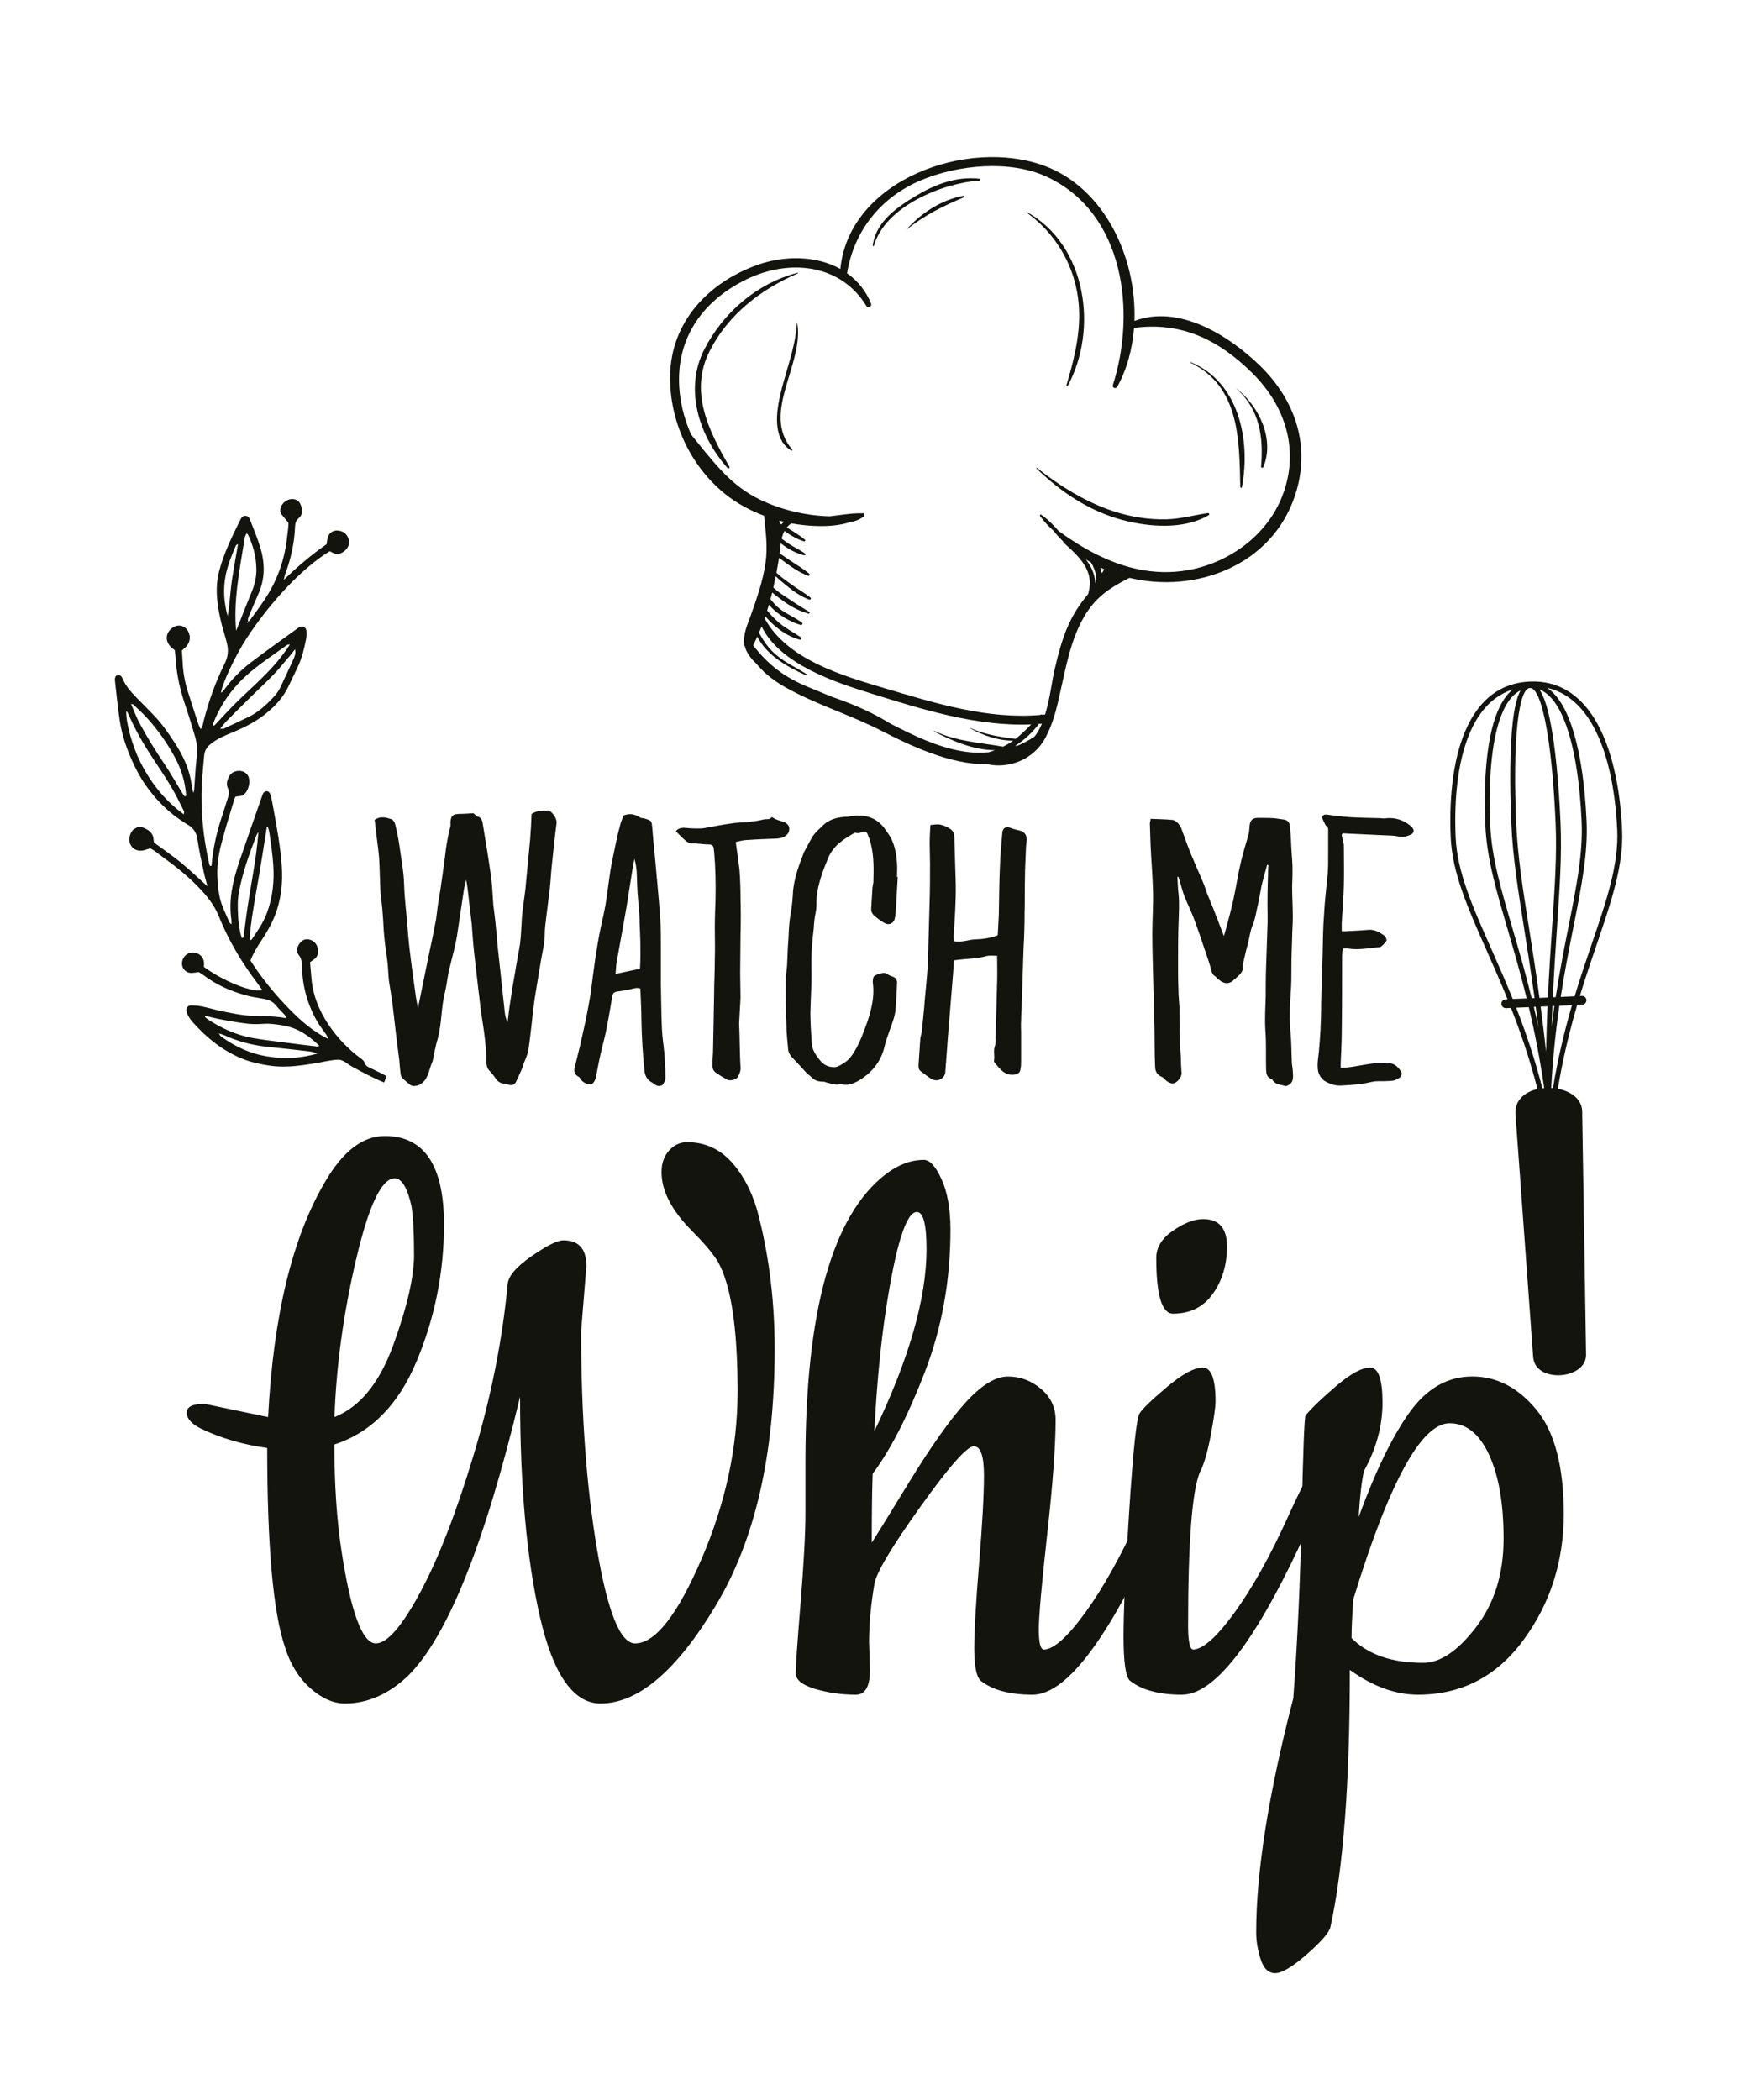 <?xml version="1.0" encoding="utf-8"?>
<!-- Generator: Adobe Illustrator 26.1.0, SVG Export Plug-In . SVG Version: 6.00 Build 0)  -->
<svg version="1.1" id="Layer_1" xmlns="http://www.w3.org/2000/svg" xmlns:xlink="http://www.w3.org/1999/xlink" x="0px" y="0px"
	 viewBox="0 0 4500 5400" style="enable-background:new 0 0 4500 5400;" xml:space="preserve">
<style type="text/css">
	.st0{fill-rule:evenodd;clip-rule:evenodd;fill:#13140E;}
	.st1{fill:#13140E;}
</style>
<g>
	<g>
		<path class="st0" d="M4171.1,2133.9c-4.7-106.5-25.8-212.4-70.7-285.3c-37.7-61.1-91.9-99.3-167-96
			c-75.1,3.3-125.7,46.1-157.8,110.4c-38.3,76.7-49.9,184-45.2,290.5c4.1,91.3,43.5,180.3,91.6,288.9
			c17.5,39.5,36.1,81.5,54.6,127.2l-5.1,0.2c-6.2,0.3-11,5.5-10.8,11.8c0.3,6.2,5.5,11,11.8,10.8l12.9-0.6
			c24.4,62.1,48.1,130.9,68.2,208.6c-17.4,3.9-32.2,11.6-42.2,22.4c-10.8,11.6-15.7,26.1-14.4,43.1l45.4,623.3
			c2.5,34.9,36.2,47.2,64.3,47.2c23.6,0,45.6-8,58.8-21.5c8.7-8.9,13.2-19.9,13-31.8l-10-624.9c-0.5-32.2-29-52-62.5-58.5
			c13.1-80,30.8-151.1,49.7-215.6l12.9-0.6c6.2-0.3,11-5.5,10.8-11.8c-0.3-6.2-5.5-11-11.8-10.8l-5.1,0.2
			c14.3-47.1,29.2-90.7,43.1-131.6C4143.8,2317.4,4175.2,2225.2,4171.1,2133.9z M4033.9,2379.8c-11,55.2-23,115.7-33.5,184.3
			l-7.4,0.3c3.2-67.4,7.2-126.9,10.9-181.1c6.9-102,12.6-185.6,8.9-268.8c-4.3-97.4-13-194.8-27-262.7
			c-7.2-34.9-16.2-62.4-27.1-78.7c26.7,10.2,47.8,39.3,64.1,80.1c26.4,66.2,40,162.2,44.2,258.9
			C4070.7,2194.4,4054.1,2277.9,4033.9,2379.8L4033.9,2379.8z M3980.3,2565l-21.6,1c-9.2-67.4-18.6-126.7-27.1-180.8
			c-15.9-100.4-28.9-182.8-32.6-265.6c-4.3-97-4.4-194.1,3.5-262.1c6.1-53,16.2-87.6,31.6-88.3c15.4-0.7,28.5,32.8,39.3,85.1
			c13.8,67,22.4,163.7,26.7,260.7c3.7,82.7-2,166-8.9,267.4C3987.6,2437.1,3983.5,2497,3980.3,2565z M3975.7,2704.5
			c-4.5-41.3-9.2-79.8-14-116.1l17.6-0.8C3977.8,2624.1,3976.5,2662.9,3975.7,2704.5z M3910,1775.3c-9.4,17.2-15.9,45.3-20,80.8
			c-7.9,68.9-7.9,166.6-3.6,264c3.7,83.2,16.8,166,32.7,267c8.5,53.7,17.8,112.6,26.9,179.4l-7.4,0.3
			c-16.5-67.4-33.9-126.6-49.7-180.6l0,0c-29.2-99.7-53.1-181.4-56.8-263.7c-4.3-96.6,0.6-193.5,21.1-261.8
			C3865.9,1818.7,3884.3,1787.8,3910,1775.3z M3949.1,2588.9c2.2,16.9,4.5,34.4,6.7,52.4c-3.8-17.9-7.7-35.3-11.7-52.2
			L3949.1,2588.9z M3992,2587l5-0.2c-2.5,17.1-4.8,34.8-7,53C3990.6,2621.7,3991.3,2604.1,3992,2587z M3833.6,2437.3
			c-47.5-107.3-86.6-195.4-90.5-284.3c-4.6-104.6,6.6-209.8,43.8-284.3c23.3-46.7,56.9-81.2,103.4-95.9
			c-21.7,17.1-37.7,46.6-49.1,84.3c-20.9,69.8-26,168.1-21.7,265.9c3.7,83.7,27.9,166.1,57.3,266.7c15.6,53.2,32.6,111.4,48.9,177.6
			l-35.8,1.6C3870.9,2521.6,3851.6,2478,3833.6,2437.3z M3898.8,2591.2l32.4-1.4c14.6,61.8,28.4,130.5,39.6,208.1
			c-1.6,0.1-3.2,0.3-4.7,0.5C3946.3,2721.2,3922.9,2652.9,3898.8,2591.2z M3993.4,2798c-1.5-0.1-3.1-0.3-4.6-0.3
			c4.3-78.6,11.9-148.4,21-211.5l32.4-1.4C4023.7,2648.7,4006.4,2719.1,3993.4,2798z M4049.1,2561.9l-35.8,1.6
			c10.4-67.4,22.2-126.9,33-181.3c20.4-102.8,37.2-187,33.5-270.7c-4.3-97.8-18.1-195.3-45.2-263c-14.6-36.6-33.2-64.6-56.4-79.7
			c47.6,10.5,84.1,41.9,111.5,86.3c43.7,70.9,64.2,174.7,68.9,279.3c4,88.9-27.1,180.1-64.9,291.2
			C4079.2,2467.9,4063.9,2513,4049.1,2561.9z"/>
	</g>
	<g>
		<g>
			<path class="st1" d="M3240.5,940.9c-79.9-77.9-208.2-158.9-323.4-115.7c6-164.4-78-342.2-231.8-398.9
				c-196.4-72.5-501.5,35.1-524.4,265.2c-62-34.4-143.7-35.1-213-10.4c-126.6,45.1-222.7,147-224.8,285.2
				c-1.7,116.4,51.5,231.9,142.5,304.8c29.7,23.7,63.5,41.8,99.1,55.1c4.1,41,9.9,79.5,3.8,121.5c-6.9,47-22.6,91.9-38.5,136.4
				c-8.3,23.1-19.7,47.2-16,71.8c-0.1,0.4-0.2,0.9-0.3,1.3c-0.4,2,0.5,3.6,1.8,4.8c0.4,1.5,0.6,3,1.1,4.5
				c4.9,14.2,14.9,27.6,26.8,38.5c2.1,2.6,4.4,5.1,6.7,7.5c18.6,21.7,42.7,39.5,67,53.4c78.7,45,168.4,71.6,249.3,113.2
				c69.2,35.6,177.7,88.2,272.1,85.9c65.9,14.3,130.4-20.5,154.9-78.5c18.4-36.1,27.6-83.4,33.7-110.1
				c14.5-64.3,26.6-131.1,59.7-189c30.4-53.1,68.8-76.6,117.5-101.5c170.1,40.9,367.1-31.4,426.3-213.4
				C3371.1,1148.6,3331.6,1029.8,3240.5,940.9z M2494.3,1872.7c33.3,18.3,72.1,31.9,110.8,31.8c-4,2.9-8,5.7-12.4,8.3
				c-4.4,2.6-8.9,5-13.4,7.2c-60.8-11-118.7-12.8-176.6-40.4c-1-0.5-1.6,1-0.6,1.5c46,23.8,102.2,48.2,156.4,47.9
				c-5.3,2-10.7,3.8-16.2,5.4c-21,1.8-42.6,1.5-65.7-2.3c-66-10.8-126.3-40.3-185.4-70.5c-6.6-3.9-13.3-7.8-19.9-11.6
				c-42.7-24.7-86.1-42.2-131.3-57.9c-20.5-8.5-41.2-17-62-25.5c-61.2-25.1-103-57.6-141.3-107c3.7-7.4,7.2-14.8,10.6-22.3
				c24.8,48.1,77.2,77.8,125.6,99.3c1.7,0.7,3.2-1.8,1.6-2.8c-26.1-16.6-55-29.8-78.7-49.8c-19.5-16.5-32.4-35.9-44.1-56.9
				c2.3-5.4,4.6-10.7,6.7-16.2c47.3,96.7,187.2,142.9,279.5,171.7c132.3,41.2,273.2,85.9,413.5,80.2c-12.6,13.3-25.4,26-40,37.2
				c-40.6-4.9-78.6-11-116.8-28.1C2494.1,1871.5,2493.8,1872.4,2494.3,1872.7z M2659.9,1894.4c-14.2,9.2-28.8,17-43.9,23.4
				c-1.8,0.1-3.7,0.1-5.6,0.1c23.9-15.1,45-34.8,61.2-56.5c2.5-0.2,5.1-0.3,7.6-0.5C2673.9,1873.6,2667.6,1885.1,2659.9,1894.4z
				 M2816.5,1499.5c-0.5-9.1-2.2-18.1-4.9-26.1c-4.2-12.7-11-24-19.1-34.5c4.3,2.7,8.7,5.1,13.1,7.6c6.6,10.9,11,22.5,12.9,35.2
				c0.8,5.2,0.5,10.1,0,14.9C2817.8,1497.6,2817.2,1498.5,2816.5,1499.5z M2833.3,1474c-0.1-0.5-0.2-1-0.4-1.4
				c-0.3-1.1-0.9-2.1-1.3-3.2c-0.4-3.3-0.9-6.5-1.4-9.8c0-0.1-0.1-0.1-0.1-0.2c3.2,1.6,6.4,3.3,9.7,4.7
				C2837.7,1467.5,2835.5,1470.7,2833.3,1474z M3297,1276.3c-39.5,100.7-136.2,170.6-241.2,189.6c-45,8.1-88.3,6.4-129.9-2.3
				c-0.4-0.2-0.7-0.5-1.2-0.6c-0.9-0.1-1.8-0.1-2.6-0.2c-71.6-15.8-138.2-52.6-199.4-96.9c-13.8-15.8-28.3-30.9-45.4-42.4
				c-2-1.3-4.2,0.9-2.9,2.9c10.1,15.1,23.1,28,36.8,40.3c0.1,0.6,0.1,1.2,0.5,1.7c7.1,8.6,14.6,16.6,22.4,24.3c-0.1,1,0.1,2,1.1,2.8
				c21.6,20.1,45.5,40,58.6,67.1c11.2,23,10.2,42.5,4.7,63.9c-0.7,1.1-1.5,2.2-2.3,3.4c-16.2,19.1-29.8,39.7-39.6,58.3
				c-22.7,42.9-34.7,90-45.5,136.9c-5.9,25.7-11.2,71.6-23.7,112.3c-2.3,0.2-4.5,0.4-6.8,0.6c-1.7-1-4-1-6,0.5
				c-136.2,11.6-270.6-30.5-399.9-68.8c-107.8-32-251.1-73.7-308.4-179.6c0.6-1.8,1.1-3.6,1.7-5.3c23.5,28,56.3,52,89.2,60.2
				c3.3,0.8,5.2-4.3,2.5-6.1c-18.4-12.4-37.9-22.3-55.2-36.5c-12-9.9-22.1-21-31.8-32.5c1.6-5,3-10,4.5-15
				c21.1,25.3,55.5,44.9,81.7,52.1c3.4,0.9,6.5-3.2,3.3-5.7c-17.2-13.5-38.2-21.5-55.8-34.8c-10-7.5-17.7-16.4-25.2-25.6
				c1.6-5.7,3.1-11.5,4.5-17.3c7.9,7,16.8,13.2,22.9,17.8c21.3,16.3,44.1,29,69.9,36.5c2.5,0.7,5.2-2.7,2.5-4.4
				c-17.5-10.8-35.2-21.4-52.1-33.1c-8.9-6.1-27.8-17.5-40.3-29.5c2.2-9.6,4.2-19.3,6.1-29c5.8,5.8,12.3,11,18.2,16
				c20.1,17,43,35.1,68.1,43.9c3.2,1.1,5.7-3,3-5.2c-16.8-13.5-36.1-23.8-53.3-36.8c-10.1-7.6-23.6-16.5-34.1-27.1
				c2.2-11.7,4.3-23.5,6.2-35.2c0.2-1,0.3-2,0.4-3c1.6,1.1,3.1,2.1,4.3,3c21.7,16.3,44.9,33.5,70.5,43.1c3.2,1.2,5.6-2.9,3-5.2
				c-14.7-12.6-31.6-22.4-47.8-33.2c-7.6-5-15-10.2-22.5-15.3c-1.6-1.1-3.8-2.4-6.1-3.7c0.9-8.5,1.8-17.4,3.2-26.2
				c18.2,14.7,40.4,26.4,60.7,31c2.5,0.6,4-3.3,1.9-4.7c-13.8-9.3-28.9-16.5-42.9-25.6c-6-3.9-11.7-8.3-17.4-12.7
				c1.7-7.1,4-13.7,7.2-19.7c15.3,11.3,32.9,21.4,49.9,26.7c2.6,0.8,4.8-2.4,2.5-4.3c-13.9-11.5-30.4-21.7-46.6-31.2
				c3.3-4.1,7.1-7.9,12.1-10.7c0.6,0.1,1.2,0.3,1.9,0.4c43.2,7.3,101.3,11.4,147.7-3.2c12.9-2.2,25.1-6.4,35.6-14.4
				c1.3-1,1.6-2.5,1.5-4c1.1-1.8,0.1-4.7-2.3-4.8c-28.9-0.6-56.9,4.4-85.3,7.8c-66.5-1.4-135.7-19.1-191.5-48.7
				c-71.8-38.1-115.7-101.1-165.4-161.1c-15.1-33.7-25.2-69.6-29.3-106.3c-14.9-132.9,53.1-235.7,171.4-293.2
				c108.3-52.7,241.9-41.2,308.8,69.2c4.1,6.8,14.4-0.1,11.6-7c-13.8-33.7-35.4-59.2-61.7-77.8c17.7-109.2,86.7-195.7,189.8-239.1
				c94.8-39.9,229.8-53.3,325.1-8.4c199,93.7,228.4,348.5,168.6,534.7c-2.5,7.7,7.7,11.2,11.5,4.4c24.7-45.1,38.7-97.1,42.9-151.1
				c120.8-16.4,217.3,30.1,304.2,116.2C3306.4,1044.6,3342.7,1159.9,3297,1276.3z M2004,1338.8c3.9,1,7.8,1.9,11.7,2.8
				c-2.3,2.1-4.3,4.4-6.2,6.8c-1.3-0.7-2.6-1.5-3.9-2.2c-0.2-0.1-0.3,0-0.5-0.1C2004.8,1343.7,2004.5,1341.2,2004,1338.8z"/>
			<path class="st1" d="M1875.7,1200.2c-53.6-93-103.9-192.9-50.9-297.4c47.8-94.3,131.3-158.6,226.8-199.8c0.9-0.4,0.5-1.8-0.5-1.6
				c-103.9,26.6-190.5,101.3-239.6,196.2c-52.8,102.2-14.7,222.5,59.1,305.7C1872.7,1205.8,1877.5,1203.4,1875.7,1200.2z"/>
			<path class="st1" d="M2518.9,459.7c-58.4-6.7-112.7,13.5-162.4,43.2c-49.5,29.5-104.7,67.4-112.2,128.5c-0.2,1.7,2.4,2.4,2.9,0.7
				c29-102,176.2-161.1,271.8-168C2521.5,463.9,2521.3,460,2518.9,459.7z"/>
			<path class="st1" d="M2477.4,503.6c-55.7,9.8-106.9,43.1-144.5,84.4c-0.3,0.4,0.2,0.9,0.6,0.6c44.7-35.7,92.7-59.2,145-81.2
				C2480.7,506.6,2479.7,503.2,2477.4,503.6z"/>
			<path class="st1" d="M3060.6,930.9c-0.8-0.3-1.3,0.9-0.5,1.3c128.2,60.5,126.4,198.8,129.2,319.9c0.1,2.7,3.7,3.1,4.2,0.4
				C3216.5,1131.8,3185.7,981.1,3060.6,930.9z"/>
			<path class="st1" d="M3180,999.5c-0.3-0.2-0.5,0.2-0.3,0.4c59.8,53.4,69.4,124.7,63.1,199.9c-0.3,3.3,4.4,4.4,5.7,1.4
				C3278.5,1128.8,3237,1044.3,3180,999.5z"/>
		</g>
		<path class="st1" d="M3106.2,1319.3c-35.7,5.2-69.5,14.9-105.9,16c-44.7,1.3-89.6-5.7-132.2-19.1
			c-73.6-23.3-141.5-65.4-201.7-113.1c-1-0.8-2.1,0.7-1.2,1.6c63.1,60.6,134.8,109.1,220.2,132.2c68.2,18.4,159.7,25.7,222.9-12.4
			C3111,1322.9,3108.9,1319,3106.2,1319.3z"/>
		<path class="st1" d="M2641.5,545.8c-0.8-0.5-1.6,0.9-0.8,1.4c62.8,45.2,107.4,111.3,125.4,186.7c21.3,89,1.3,172-24,257.5
			c-0.7,2.2,2.2,3.4,3.3,1.4C2824.6,846.7,2794,631.2,2641.5,545.8z"/>
		<path class="st1" d="M2037.2,1155.9c-81.8-93.9,32.5-220.2,12.5-327c0-0.2-0.4-0.3-0.4,0c-4,73.6-35.6,139.1-47.8,210.8
			c-6.9,40.4-7.2,95.4,33.1,118.8C2036.2,1159.6,2038.7,1157.7,2037.2,1155.9z"/>
	</g>
	<g>
		<path class="st1" d="M1227.2,2099.3c10.7,2.7,13.4,10.7,14.3,19.7c7.2,42.9,14.3,86.7,20.6,130.6c3.6,25,4.5,51,6.3,76
			c2.7,21.5,5.4,42,7.2,63.5c1.8,13.4,2.7,26.8,3.6,40.2c6.3,58.1,12.5,115.4,18.8,173.5c0.9,8.9,2.7,17,7.2,25.9
			c1.8-17.9,4.5-36.7,7.2-54.5c3.6-25,8-51,12.5-76c3.6-24.1,8.9-48.3,12.5-72.4c1.8-16.1,2.7-32.2,3.6-47.4
			c0.9-36.7,8.9-72.4,11.6-109.1c3.6-37.6,7.2-74.2,10.7-111.8c1.8-22.4,2.7-43.8,3.6-64.4c14.3-9.8,28.6-8,41.1-8.9
			c9.8-0.9,25,20.6,23.2,32.2c-4.5,34-8,68.9-11.6,102.8c-2.7,23.3-3.6,46.5-6.3,70.6c-2.7,23.3-6.3,47.4-8.9,70.6
			c-1.8,14.3-3.6,27.7-3.6,42c0,23.2-6.3,45.6-9.8,68c-1.8,10.7-3.6,21.5-5.4,32.2c-3.6,22.4-7.2,43.8-10.7,65.3
			c-2.7,20.6-5.4,40.2-7.2,59.9c-2.7,24.1-5.4,48.3-8.9,71.5c-1.8,11.6-7.2,23.3-11.6,34c-1.8,6.3-3.6,11.6-6.3,17.9
			c-4.5,9.8-8.9,20.6-14.3,31.3c-4.5,8-10.7,8.9-20.6,6.3c-3.6-1.8-8-2.7-12.5-2.7c-10.7-1.8-17-8.9-22.4-17.9
			c-4.5-6.3-9.8-11.6-15.2-17.9c-3.6-5.4-4.5-11.6-5.4-17.9c0-37.6-4.5-74.2-10.7-111.8c-4.5-25-6.3-51-9.8-76.9
			c-3.6-31.3-7.2-62.6-10.7-93c-2.7-25-4.5-50.1-6.3-75.1c-1.8-15.2-3.6-29.5-5.4-44.7c-2.7-22.4-4.5-45.6-8.9-68.9
			c-1.8,8-3.6,15.2-5.4,23.3c-5.4,35.8-10.7,71.5-16.1,107.3c-4.5,35.8-15.2,70.6-23.3,105.5c-3.6,17.9-5.4,35.8-9.8,53.7
			c-9.8,38.5-8,78.7-17.9,117.1c-3.6,11.6-6.3,24.1-8.9,35.8c-2.7,8.9-2.7,19.7-6.3,27.7c-8,17.9-8.9,39.3-25.9,52.8
			c-6.3,6.3-22.4,9.8-28.6,5.4c-8-5.4-15.2-12.5-22.4-18.8c-1.8-1.8-2.7-5.4-3.6-8c-1.8-12.5-2.7-24.1-3.6-36.7
			c-2.7-18.8-4.5-37.6-7.2-56.3c-3.6-30.4-7.2-61.7-10.7-92.1c-2.7-19.7-6.3-38.5-8.9-57.2c-1.8-15.2-1.8-30.4-3.6-46.5
			c-2.7-24.1-7.2-48.3-8.9-72.4c-1.8-17.9-1.8-35.8-3.6-53.7c-0.9-17-3.6-34-5.4-51c-1.8-30.4-1.8-60.8-3.6-90.3
			c-1.8-20.6-4.5-41.1-7.2-61.7c-1.8-12.5-2.7-25.9-4.5-37.6c15.2-10.7,29.5-6.3,42.9-1.8c4.5,0.9,8.9,8,9.8,12.5
			c4.5,17.9,8,34.9,10.7,52.8c4.5,34,11.6,68,12.5,102.8c0.9,34,5.4,67.1,8,101c1.8,22.4,3.6,44.7,6.3,67.1
			c4.5,40.2,10.7,81.4,16.1,121.6c1.8,8.9,2.7,17.9,5.4,26.8c8.9-42,17-84.1,25.9-127c7.2-33.1,14.3-67.1,20.6-101
			c1.8-12.5,2.7-24.1,4.5-35.8c1.8-13.4,4.5-25.9,6.3-38.5c1.8-12.5,3.6-25,5.4-37.6c1.8-15.2,4.5-31.3,6.3-46.5
			c2.7-25.9,7.2-51.9,13.4-76.9c1.8-4.5,0.9-8.9,0.9-14.3c1.8-16.1,5.4-19.7,22.4-20.6c12.5,0,24.1-0.9,36.7-1.8
			C1221,2093.9,1223.7,2097.5,1227.2,2099.3z"/>
		<path class="st1" d="M1643.9,2101.1c3.6,2.7,8.9,2.7,13.4,3.6c17.9,5.4,17.9,6.3,19.7,20.6c1.8,25.9,4.5,52.8,7.2,78.7
			c4.5,51.9,9.8,103.7,13.4,155.6c1.8,25.9,1.8,52.8,1.8,78.7c0,31.3,0,61.7,0,92.1c0.9,38.5,0.9,76.9,2.7,115.4
			c0.9,21.5,4.5,42,6.3,63.5c1.8,21.5,2.7,42.9,2.7,64.4c0,6.3-5.4,11.6-7.2,16.1c-14.3,8-21.5-3.6-30.4-8
			c-9.8-6.3-14.3-15.2-16.1-26.8c-4.5-43.8-7.2-87.6-8-131.5c0-26.8-1.8-53.7-2.7-81.4c-8.9-3.6-17,0-25.9,1.8
			c-11.6,2.7-24.1,4.5-36.7,6.3c-6.3,1.8-8.9,5.4-9.8,12.5c-4.5,26.8-8.9,53.7-14.3,80.5c-3.6,20.6-9.8,41.1-14.3,61.7
			c-4.5,18.8-8,37.6-11.6,56.3c-1.8,10.7-3.6,20.6-13.4,27.7c-11.6-0.9-21.5-4.5-28.6-15.2c-0.9-1.8-1.8-3.6-3.6-4.5
			c-12.5-6.3-13.4-16.1-9.8-27.7c4.5-17.9,8.9-36.7,13.4-54.5c4.5-21.5,9.8-42.9,14.3-64.4c4.5-23.3,8.9-45.6,12.5-68
			c7.2-57.2,14.3-113.6,25.9-169.9c4.5-19.7,8.9-39.3,12.5-59c4.5-29.5,8-59,12.5-88.5c4.5-26.8,10.7-52.8,16.1-79.6
			c2.7-14.3,7.2-28.6,10.7-42.9c1.8-5.4,4.5-11.6,7.2-17.9C1618.9,2091.2,1631.4,2093,1643.9,2101.1z M1646.6,2420.3
			c-0.9-24.1-1.8-47.4-2.7-71.5c-1.8-23.2-4.5-47.4-5.4-70.6c-0.9-23.3,0-46.5-7.2-69.7c-5.4,26.8-8.9,53.7-13.4,80.5
			c-4.5,32.2-10.7,64.4-16.1,95.7c-5.4,30.4-10.7,59.9-16.1,89.4c-1.8,9.8-1.8,18.8-2.7,30.4c20.6-4.5,40.2-8.9,62.6-13.4
			C1647.5,2467.7,1646.6,2443.6,1646.6,2420.3z"/>
		<path class="st1" d="M1901.5,2236.1c1.8,24.1,2.7,49.2,2.7,73.3c0.9,31.3,0.9,61.7,0,92.1c0,34-0.9,67.1-0.9,101
			c0,20.6,0.9,42,0.9,63.5c-0.9,21.5-2.7,43.8-3.6,65.3c0,8.9,0.9,17.9,0.9,25.9c0.9,29.5,0.9,58.1,2.7,86.7
			c0.9,9.8-2.7,17.9-7.2,25.9c-3.6,6.3-20.6,10.7-27.7,6.3c-9.8-5.4-19.7-11.6-28.6-17.9c-8-5.4-8.9-13.4-8.9-20.6
			c0-13.4,1.8-25.9,1.8-38.5c0.9-47.4,1.8-94.8,2.7-141.3c0-30.4,1.8-60.8,1.8-90.3c0.9-27.7,0-55.4,0-82.3
			c0-24.1,0.9-48.3,1.8-72.4c0.9-41.1,0-82.3-3.6-123.4c-0.9-2.7-0.9-5.4-0.9-7.2c-0.9-7.2-4.5-10.7-11.6-10.7
			c-14.3,0-27.7-2.7-42-2.7c-8,0.9-13.4-2.7-17.9-6.3c-8.9-7.2-17-16.1-25.9-25c5.4-7.2,12.5-8.9,20.6-8.9
			c10.7,0.9,21.5,1.8,33.1,1.8c6.3,0,12.5,0,18.8-0.9c22.4-3.6,44.7-8.9,67.1-11.6c14.3-2.7,28.6-2.7,42.9-3.6
			c14.3-1.8,29.5-3.6,43.8-7.2c6.3-1.8,14.3,1.8,19.7-5.4c0-0.9,2.7,0,3.6,0.9c8.9,6.3,19.7,8,29.5,11.6c7.2,3.6,12.5,8.9,12.5,17
			c0,9.8-5.4,16.1-13.4,20.6c-4.5,2.7-11.6,3.6-17,4.5c-25.9,0.9-51,1.8-76,3.6c-10.7,0-20.6,2.7-31.3,5.4
			C1895.2,2189.6,1898.8,2212.9,1901.5,2236.1z"/>
		<path class="st1" d="M2303.9,2335.4c-0.9,9.8-0.9,19.7-3.6,28.6c-3.6,11.6-16.1,16.1-26.8,8.9c-9.8-5.4-18.8-12.5-26.8-19.7
			c-5.4-5.4-7.2-11.6-6.3-19.7c0.9-15.2,1.8-30.4,2.7-44.7c0-7.2,1.8-13.4,2.7-19.7c0.9-33.1,1.8-66.2-6.3-98.4
			c-1.8-8.9-5.4-17.9-8.9-26.8c-2.7-5.4-7.2-7.2-13.4-4.5c-5.4,1.8-10.7,4.5-17,1.8c-0.9,0-2.7,0-3.6,0.9
			c-27.7,16.1-53.7,32.2-67.1,64.4c-13.4,32.2-25.9,65.3-29.5,100.2c-0.9,9.8,0,18.8-0.9,28.6c-0.9,9.8-3.6,18.8-4.5,27.7
			c-0.9,7.2-1.8,14.3-1.8,21.5c-4.5,35.8-7.2,71.5-6.3,108.2c0.9,36.7-1.8,73.3-2.7,110.9c0,25.9,1.8,52.8,3.6,78.7
			c0.9,17.9,10.7,31.3,21.5,44.7c9.8,12.5,24.1,17.9,38.5,17c8.9-0.9,18.8-8,26.8-13.4c9.8-6.3,16.1-16.1,22.4-25.9
			c15.2-25,25-52.8,34.9-80.5c9.8-30.4,17-60.8,13.4-93.9c-0.9-3.6-0.9-8,0-12.5c0-1.8,0.9-4.5,1.8-6.3c3.6-5.4,25-11.6,31.3-8.9
			c5.4,3.6,11.6,7.2,17.9,8.9c9.8,3.6,11.6,10.7,10.7,19.7c-0.9,20.6-1.8,41.1-3.6,61.7c-0.9,18.8-8,35.8-14.3,53.7
			c-4.5,13.4-9.8,26.8-13.4,41.1c-8.9,42-34,72.4-70.6,93c-10.7,5.4-23.2,10.7-37.6,8c-5.4-1.8-12.5,0.9-17.9,0
			c-8.9-0.9-17-3.6-25-5.4c-1.8-0.9-3.6-1.8-5.4-1.8c-12.5,0-23.2-1.8-32.2-11.6c-3.6-3.6-8.9-7.2-12.5-10.7
			c-11.6-12.5-23.2-25.9-35.8-38.5c-6.3-6.3-10.7-13.4-11.6-22.4c-1.8-21.5-4.5-42-4.5-63.5c-1.8-36.7-1.8-74.2-1.8-110.9
			c0-14.3,2.7-28.6,3.6-42.9c0.9-14.3,0.9-28.6,1.8-43.8c2.7-28.6,1.8-58.1,7.2-86.7c3.6-19.7,5.4-40.2,6.3-59.9
			c2.7-24.1,8.9-47.4,17-69.7c3.6-9.8,7.2-19.7,10.7-28.6c8-14.3,15.2-29.5,24.1-43.8c7.2-9.8,17-17.9,25.9-26.8
			c17-16.1,38.5-20.6,60.8-21.5c4.5,0,8-0.9,12.5-1.8c33.1-4.5,61.7,2.7,83.2,30.4c6.3,8.9,12.5,17,17.9,26.8
			c9.8,19.7,13.4,41.1,15.2,63.5c0.9,11.6,0,24.1,0,35.8c0.9,0,0.9,0,1.8,0C2306.6,2281.7,2305.7,2308.5,2303.9,2335.4z"/>
		<path class="st1" d="M2535.5,2458.8c-22.4,6.3-45.6,6.3-68.9,8.9c-4.5,0.9-8.9,0.9-13.4,1.8c-0.9,13.4-1.8,25-2.7,37.6
			c-4.5,51-8,101.9-12.5,152.9c-2.7,32.2-4.5,64.4-7.2,96.6c-0.9,17-20.6,26.8-35.8,17.9c-8.9-5.4-17-12.5-25.9-18.8
			c-6.3-3.6-7.2-9.8-7.2-16.1c1.8-22.4,2.7-44.7,4.5-67.1c0-6.3,2.7-11.6,3.6-17.9c2.7-28.6,6.3-56.3,8-84.1
			c2.7-27.7,5.4-54.5,7.2-81.4c1.8-26.8,1.8-53.7,2.7-80.5c0.9-32.2,1.8-64.4,2.7-96.6c0.9-31.3,0.9-61.7,0.9-93
			c0-16.1-0.9-32.2-0.9-48.3c0-17,0.9-33.1,1.8-49.2c8.9-0.9,17.9-2.7,25.9-0.9c8.9,1.8,17.9,6.3,25,10.7
			c6.3,4.5,10.7,10.7,10.7,19.7c0.9,40.2,2.7,81.4,3.6,121.6c0.9,45.6-2.7,91.2-5.4,136.8c0,3.6,0.9,6.3,0.9,10.7
			c19.7,4.5,37.6-4.5,56.3-4.5c19.7-0.9,38.5-3.6,56.3-10.7c0.9-17.9,1.8-35.8,2.7-52.8c0.9-40.2,0.9-79.6,2.7-119.8
			c0.9-30.4,3.6-60.8,6.3-91.2c1.8-12.5,8-16.1,20.6-12.5c6.3,2.7,13.4,4.5,20.6,6.3c12.5,1.8,21.5,9.8,21.5,23.2
			c0,7.2-1.8,14.3-1.8,21.5c-0.9,25.9-2.7,52.8-2.7,78.7c-0.9,28.6,0,58.1-0.9,86.7c0,31.3-0.9,62.6-2.7,93
			c-0.9,27.7-1.8,55.4-2.7,83.2c-0.9,18.8-0.9,36.7-1.8,55.4c0,16.1-1.8,32.2-1.8,48.3c-0.9,9.8,0,20.6,0,30.4c0,24.1,0,47.4,0,71.5
			c0,8,0,15.2-1.8,23.3c-0.9,8.9-7.2,11.6-16.1,13.4c-24.1,2.7-35.8-14.3-49.2-29.5c-1.8-1.8-2.7-4.5-2.7-6.3
			c2.7-11.6-1.8-23.3,1.8-35.8c3.6-9.8,1.8-20.6,2.7-31.3c0.9-44.7,2.7-90.3,3.6-135c0.9-22.4,0-43.8,0-68
			C2554.2,2457.9,2544.4,2456.1,2535.5,2458.8z"/>
		<path class="st1" d="M3243.7,2279c-3.6,17.9-6.3,36.7-10.7,54.5c-3.6,15.2-5.4,30.4-11.6,44.7c-6.3,14.3-8,30.4-11.6,44.7
			c-4.5,17-8.9,34-12.5,51c-0.9,3.6-2.7,7.2-1.8,9.8c2.7,15.2-8,22.4-16.1,30.4c-1.8,1.8-3.6,2.7-5.4,4.5
			c-11.6,12.5-25.9,12.5-39.3,0.9c-4.5-3.6-8-8-12.5-10.7c-5.4-4.5-6.3-9.8-8-16.1c-4.5-17-10.7-34-16.1-50.1
			c-8-24.1-16.1-48.3-25-72.4c-8-22.4-18.8-43.8-27.7-66.2c-5.4-14.3-8.9-29.5-13.4-43.8c-0.9-1.8-0.9-3.6-1.8-5.4
			c-0.9,0-1.8,0-2.7,0c0.9,10.7,0.9,21.5,1.8,32.2c4.5,32.2,1.8,65.3,0.9,97.5c-0.9,32.2-0.9,64.4-0.9,96.6c0,20.6,0,41.1,0.9,61.7
			c0,16.1,1.8,31.3,2.7,47.4c0,26.8,0,53.7,0.9,80.5c0,16.1,1.8,32.2,2.7,47.4c0,14.3,0.9,27.7,1.8,42c0,10.7-12.5,25.9-23.3,25.9
			c-5.4,0-10.7-3.6-15.2-6.3c-4.5-3.6-8-8.9-12.5-10.7c-13.4-5.4-17-16.1-17-26.8c-1.8-35.8-0.9-71.5-1.8-107.3
			c-0.9-33.1-1.8-66.2-2.7-99.3c-0.9-44.7-2.7-89.4-2.7-134.1c0-35.8,2.7-72.4,1.8-109.1c-0.9-39.3-4.5-79.6-6.3-119.8
			c-0.9-17.9-0.9-36.7-1.8-55.4c0-3.6,1.8-7.2,1.8-11.6c19.7,0.9,37.6,0.9,55.4,2.7c8,0,19.7,11.6,23.2,20.6
			c10.7,28.6,20.6,58.1,33.1,85.8c10.7,26.8,24.1,51.9,32.2,78.7c2.7,8.9,7.2,16.1,9.8,25c5.4,12.5,10.7,25,15.2,37.6
			c6.3,16.1,12.5,32.2,19.7,51c2.7-9.8,5.4-17.9,7.2-25.9c5.4-18.8,9.8-36.7,14.3-55.4c1.8-6.3,2.7-13.4,4.5-20.6
			c6.3-29.5,10.7-59.9,17.9-89.4c5.4-24.1,13.4-47.4,19.7-71.5c1.8-8,1.8-15.2,2.7-23.2c1.8-12.5,8-17.9,21.5-17.9
			c13.4,0,27.7,0,42,0.9c8,0.9,17,2.7,25.9,3.6c7.2,1.8,12.5,6.3,13.4,14.3c0.9,8,1.8,17,2.7,25c0.9,21.5,1.8,42,3.6,62.6
			c1.8,23.2,0.9,45.6,0,68.9c0,26.8,1.8,52.8,1.8,79.6c0,18.8-1.8,36.7-1.8,55.4c-0.9,23.2-1.8,47.4-1.8,70.6
			c0,23.3,0,46.5-1.8,69.7c-2.7,35.8-3.6,70.6,0,106.4c1.8,23.3,1.8,45.6,2.7,68.9c0,8.9,2.7,17.9,2.7,26.8
			c0.9,12.5,2.7,26.8-10.7,34c-2.7,1.8-6.3,3.6-8.9,2.7c-10.7-3.6-23.3-2.7-31.3-13.4c-0.9-1.8-2.7-4.5-3.6-4.5
			c-14.3-4.5-13.4-16.1-14.3-25.9c-0.9-33.1,0.9-66.2-1.8-99.3c-1.8-29.5,0-59,0.9-87.6c0-25,0-49.2,0.9-73.3
			c0.9-35.8,2.7-70.6,3.6-106.4c0.9-17.9,0-36.7,0-54.5c0-32.2,0.9-64.4,1.8-95.7c0-2.7,0-4.5,0.9-7.2c-1.8,0-2.7-0.9-3.6-0.9
			C3253.5,2242.4,3248.1,2260.2,3243.7,2279z"/>
		<path class="st1" d="M3451.1,2458.8c0,65.3,0,131.4-0.9,196.7c0,25.9-1.8,51.9-2.7,77.8c0,3.6,0,7.2,0,12.5
			c16.1,0,31.3-2.7,46.5-5.4c22.4-3.6,44.7-8.9,68.9-6.3c3.6,0.9,7.2,0,10.7,0c12.5,0.9,21.5,9.8,28.6,20.6
			c3.6,5.4,2.7,10.7-2.7,16.1c-8.9,7.2-18.8,8.9-29.5,8.9c-11.6,0.9-23.3,0-34.9,0.9c-11.6,1.8-23.3,5.4-34.9,6.3
			c-17,2.7-34.9,3.6-51.9,4.5c-13.4,0.9-27.7-3.6-40.2-10.7c-8-4.5-16.1-14.3-18.8-26.8c-2.7-16.1,0-31.3,1.8-46.5
			c1.8-19.7,3.6-40.2,4.5-59.9c0.9-23.2,1.8-46.5,1.8-69.8c0-12.5,0.9-24.1,0.9-35.8c0.9-29.5,1.8-59,2.7-87.6
			c0.9-34,0.9-68,3.6-101c1.8-36.7,6.3-72.4,9.8-109.1c0.9-16.1,0.9-32.2,0.9-47.4c0-19.7,0-39.3,0-59c0-5.4,0.9-9.8-4.5-13.4
			c-2.7-1.8-3.6-6.3-5.4-8.9c-2.7-6.3-8.9-14.3-2.7-18.8c3.6-3.6,10.7-1.8,17-0.9c17,1.8,34,4.5,50.1,5.4
			c26.8,1.8,53.7,1.8,80.5,2.7c5.4,0.9,10.7,0.9,16.1,0c21.5-1.8,42,4.5,60.8,19.7c10.7,8.9,10.7,18.8-0.9,23.2
			c-8.9,3.6-17.9,7.2-29.5,4.5c-13.4-3.6-27.7-2.7-41.1-3.6c-32.2-1.8-63.5-2.7-94.8-4.5c-6.3-0.9-10.7-0.9-10.7,5.4
			c1.8,8,4.5,17,5.4,25c0,34,0.9,68.9,0,102.8c-0.9,32.2-3.6,65.3-5.4,97.5c0,6.3,0,13.4,0,20.6c5.4,0,8,0.9,11.6,0
			c18.8-0.9,38.5-1.8,58.1-3.6c15.2-0.9,27.7,6.3,40.2,15.2c2.7,1.8,4.5,7.2,5.4,10.7c0.9,3.6-13.4,18.8-17.9,18.8
			c-26.8,1.8-52.8,8-80.5,3.6c-4.5-0.9-8.9,0-14.3,0C3452,2445.4,3451.1,2452.5,3451.1,2458.8z"/>
	</g>
	<g>
		<path class="st1" d="M1507.9,3255.3l-13.6,168.2c0,212.2,13.6,399,40.9,560.3c27.3,161.4,59.9,242.1,97.8,242.1
			c51.5,0,108.3-72,170.5-216c62.1-144,93.2-287.9,93.2-431.9c0-165.2-17.4-277.3-52.3-336.4c-13.7-21.2-34.9-46.2-63.7-75
			c-53.1-53-79.6-103.8-79.6-152.3c0-22.7,6.4-41.3,19.3-55.7c12.9-14.4,28.4-21.6,46.6-21.6c47,0,86.4,18.6,118.2,55.7
			c31.8,37.1,54.5,85.2,68.2,144.3c25.7,104.6,38.6,215.2,38.6,331.9c0,271.3-50.4,491-151.2,659.2
			c-100.8,168.2-199.6,252.3-296.6,252.3c-69.7,0-121.7-74.3-155.8-222.8c-34.1-148.5-51.1-337.2-51.1-566
			c-90.9,378.9-187.2,618.3-288.7,718.3c-50,47-103.8,70.5-161.4,70.5c-30.3,0-60.2-13.3-89.8-39.8c-29.6-26.5-51.2-61.8-64.8-105.7
			c-30.3-89.4-45.5-259.9-45.5-511.4c-63.7-9.1-120.5-25.8-170.5-50c-24.2-12.1-36.4-25.7-36.4-40.9c0-15.2,15.1-22.8,45.5-22.8
			l163.7,34.1c13.6-262.2,62.9-464.5,147.7-606.9c45.4-77.3,96.2-115.9,152.3-115.9c101.5,0,152.3,75.8,152.3,227.3
			c0,122.8-23.5,240.2-70.5,352.3c-47,112.1-117.5,183.4-211.4,213.7c0,101.5,6.1,192.5,18.2,272.8
			c24.2,159.1,53.8,238.7,88.6,238.7c28.8,0,66.7-43.5,113.7-130.7c47-87.2,92.8-205,137.5-353.5c44.7-148.5,73.9-294.7,87.5-438.7
			c1.5-21.2,22-45.4,61.4-72.7c39.4-27.3,66.7-40.9,81.8-40.9C1488.2,3189.4,1507.9,3211.3,1507.9,3255.3z M1011.3,3458.7
			c35.6-97.8,53.4-175.1,53.4-231.9c0-56.8-2.3-98.9-6.8-126.2c-10.6-47-25-70.5-43.2-70.5c-33.4,0-66.3,69.3-98.9,208
			c-32.6,138.7-51.1,273.9-55.7,405.8C925.3,3618.2,975.6,3556.5,1011.3,3458.7z"/>
		<path class="st1" d="M2234.8,4223.6l2.3,70.5c0,42.5-12.1,63.7-36.4,63.7c-36.4,0-71.2-4.9-104.6-14.8c-33.4-9.9-50-23.5-50-40.9
			c0-17.4,4.2-77.3,12.5-179.6c8.3-102.3,12.5-179.2,12.5-230.7v-131.8c0-388,68.9-635,206.9-741c31.8-24.2,64.4-36.4,97.8-36.4
			c15.1,0,30.3,16.7,45.4,50c15.2,33.4,22.8,76.6,22.8,129.6c0,130.4-22,252.4-65.9,366c-43.9,113.7-88.7,200.8-134.1,261.4
			c-1.5,37.9-2.3,97-2.3,177.3c6-9.1,37.9-60.6,95.4-154.6c57.6-93.9,106.5-162.9,146.6-206.8c40.2-43.9,76.1-65.9,107.9-65.9
			s60.2,10.6,85.3,31.8c25,21.2,37.5,47.7,37.5,79.5c0,66.7-7.2,164.8-21.6,294.4c-14.4,129.6-21.6,211.4-21.6,245.5
			c0,34.1,4.5,51.1,13.6,51.1c25.8-1.5,61.4-33.7,106.9-96.6c45.4-62.9,90.5-143.6,135.2-242.1c44.7-98.5,72-147.8,81.8-147.8
			c9.8,0,14.8,6.1,14.8,18.2c0,42.5-22,109.9-65.9,202.3c-119.7,254.6-220.5,381.9-302.4,381.9c-59.1,0-103.8-12.1-134.1-36.4
			c-10.6-10.6-15.9-38.3-15.9-83c0-44.7,4.2-117.5,12.5-218.3c8.3-100.8,12.5-176.2,12.5-226.2s-8.7-75-26.1-75
			c-17.4,0-63.3,51.9-137.5,155.7c-74.3,103.8-113.7,170.1-118.2,198.9C2239.3,4126.6,2234.8,4176.7,2234.8,4223.6z M2382.5,3212.1
			c0-63.7-8.3-95.5-25-95.5c-27.3,0-53.8,84.1-79.6,252.4c-13.6,89.4-23.5,193.2-29.6,311.4
			C2337.8,3493.9,2382.5,3337.9,2382.5,3212.1z"/>
		<path class="st1" d="M3039.1,4357.8c-59.1,0-103.8-12.1-134.1-36.4c-10.6-10.6-15.9-48.5-15.9-113.7c0-65.1,4.9-173.9,14.8-326.2
			c9.9-152.3,18.6-234.5,26.1-246.6s31-34.9,70.5-68.2c39.4-33.3,70.1-50,92.1-50c22,0,33,28.8,33,86.4c0,15.2-4.2,44.7-12.5,88.6
			c-8.3,43.9-17.8,75.8-28.4,95.5c-19.7,50-29.6,181.1-29.6,393.2c0,40.9,4.5,61.4,13.6,61.4c25.7-1.5,61.4-33.7,106.8-96.6
			c45.4-62.9,90.5-143.6,135.2-242.1c44.7-98.5,72-147.8,81.8-147.8c9.9,0,14.8,6.1,14.8,18.2c0,42.5-22,109.9-65.9,202.3
			C3221.7,4230.5,3120.9,4357.8,3039.1,4357.8z M2973.2,3234.8c0-27.3,14.4-50.7,43.2-70.4c28.8-19.7,54.5-29.6,77.3-29.6
			c40.9,0,61.4,23.5,61.4,70.5c0,47-12.1,87.5-36.4,121.6c-24.2,34.1-58.3,51.1-102.3,51.1C2987.6,3378,2973.2,3330.3,2973.2,3234.8
			z"/>
		<path class="st1" d="M3357.2,3639.4c16.7-19.7,43.2-45.1,79.6-76.1c36.4-31.1,65.1-46.6,86.4-46.6c21.2,0,31.8,29.9,31.8,89.8
			c0,59.9-15.9,118.6-47.7,176.2c-6.1,27.3-10.6,66.7-13.6,118.2c43.9-119.7,87.9-209.9,131.8-270.5c43.9-60.6,97.3-90.9,160.3-90.9
			c62.9,0,117.8,28.4,164.8,85.3c47,56.8,70.5,146.2,70.5,268.2c0,122-34.5,230-103.4,323.9c-68.9,94-159.5,140.9-271.7,140.9
			c-57.6,0-115.9-21.2-175-63.7c0,289.4-16.7,509.9-50,661.5c-3,13.6-23.1,36.8-60.2,69.4c-37.1,32.5-64.4,48.9-81.8,48.9
			c-17.4,0-29.9-12.2-37.5-36.4c-7.6-24.3-11.3-47-11.3-68.2c0-156.1,31.8-356.9,95.4-602.4c10.6-142.4,17.8-298.5,21.6-468.3
			C3350.8,3728.9,3354.2,3642.5,3357.2,3639.4z M3659.5,4275.9c43.9,0,89.4-30.7,136.4-92.1c47-61.4,70.5-137.1,70.5-227.3
			c0-90.2-12.5-162.2-37.5-216c-25-53.8-58.7-80.7-101.2-80.7c-72.7,0-155.3,150.8-247.7,452.4c-3,42.5-4.6,75.8-4.6,100
			C3517.8,4254.7,3579.2,4275.9,3659.5,4275.9z"/>
	</g>
	<path class="st1" d="M634.8,1599.9c0.5,0.7,1,1.5,1.6,2.2c0.4-1.2,0.8-2.4,1.3-3.6c1.6-1.1,3.8-2,4.9-3.5
		c15.8-22.1,32.4-43.4,46.5-66.8c27.9-46.3,44.1-96,49.5-149.5c1.3-13.1,3.8-26.1,3-34.7c-7-8.5-11.5-13.9-16-19.2
		c-4.4-5.1-5.8-11-4.4-17.5c2.6-11.7,14.6-22.4,26.4-23.8c12.4-1.5,22.2,4.2,26.2,16c4,11.7,5.2,23.8-5.5,32.8
		c-7.2,6-9.2,13.1-9.6,21.9c-1.6,42.1-10.7,82.8-25.3,122.2c-1.3,3.4-1.8,7.1-3.6,14.8c36.4-35.8,72.4-65.5,110.1-91.9
		c1.1-6.7,1.5-12.3,3-17.6c3.3-11.4,13.6-18.4,25.4-17.5c12.9,1,22.6,7.3,27.3,19.5c4.4,11.5,1.6,22.2-7.1,30.7
		c-9.1,8.9-19.7,13.1-32.3,7.3c-3-1.4-5.9-3.1-8.2-4.3c-68.1,41-150.5,127.4-213.3,223.1c-28.8,43.9-63.3,116.9-66.4,140.6
		c1.2-0.6,2.6-0.8,3.4-1.7c2.3-2.6,4.5-5.3,6.5-8.1c19.1-26.1,41.9-48.8,67.4-68.2c38.2-29.2,77.6-56.8,116.5-85.1
		c2.8-2,5.6-4.3,8.7-5.7c7.7-3.6,16.4,1,17.1,9.5c0.6,7.6,0.5,15.4-1,22.8c-4.8,23.2-10.1,46.3-20.2,68
		c-8.2,17.7-16.7,35.2-25.1,52.8c-12.2,25.7-30.6,46.4-52,64.7c-26.2,22.5-56.2,38.4-87.9,51.6c-21.2,8.8-42.6,17.1-60.7,32
		c-9.9,8.1-15.2,17.7-16.1,30.3c-1.9,24.3-4.8,48.6-6,72.9c-3.2,69.4,3.8,137.9,19.3,205.5c0.6,2.5,1.5,5.3,5.7,3.8
		c3.8-43.7,13-86.5,27.3-128.2c5-14.5,9-29.3,14-43.8c3.3-9.5,4.9-18.4,0.5-28.2c-4.7-10.4-1.2-20.9,3.8-30.1
		c9-16.5,35.4-18.4,46.5-3.9c10.7,13.9,3.3,45.6-12.5,53.3c-1.8,0.9-4,1.4-6,1.7c-4,0.6-8.1,1-11.8,1.4c-1.2,2.6-2.4,4.5-3,6.4
		c-11.7,39.4-24.4,78.5-34.4,118.3c-6.8,26.9-10.6,54.9-9.3,82.9c0.9,19.4,2.5,39.2,7.6,57.8c5.4,20,15.2,38.8,23.3,58.1
		c0.7,1.7,2.8,2.7,5.2,5c0-4.7,0.4-8.1-0.1-11.4c-3.4-24.3-3.1-48.6,0.6-72.9c4.3-28.4,12.5-55.7,21.7-82.7
		c18.4-54.1,37.5-107.9,56.2-161.8c2.1-6.1,3.7-12.3,11.2-13.5c5.5-0.9,10.2,4.1,12.5,14.3c2.5,10.9,4.2,21.9,6.3,32.8
		c8.8,48,17.6,96,21,144.7c3,43.5-1.3,86.2-17.4,127.3c-9.5,24.3-22.6,46.3-36.9,67.8c-10,15.1-19.2,30.6-26.1,48.2
		c3.8,6,7.4,11.9,11.3,17.6c22.5,32.8,47.4,63.8,74.7,92.8c31.1,33.1,63.7,64.5,104.1,86.4c2.1,1.2,4.4,2.2,10.9,5.5
		c-3.8-6.9-5.1-9.8-6.8-12.4c-7.5-10.9-15.9-21.3-22.5-32.7c-25.2-43.7-38.1-91.1-39.4-141.4c-0.3-10.6-0.6-20.3-7.9-29.3
		c-7.5-9.2-5.2-20,1.2-29.2c5.9-8.6,14.3-13.6,25.1-11.1c12,2.7,19.6,10.6,22.2,22.5c2.5,11.6,0.5,22.2-10.4,29.4
		c-2.9,1.9-5.6,3.9-9.4,6.5c1.1,12.4,2.4,24.8,3.3,37.2c3.2,45.7,19.4,86.6,44.9,124.3c22.9,33.9,50.8,62.7,83.7,86.9
		c3.7,2.7,7.8,6.7,9,10.8c1.5,5.5,4.8,8.2,9.2,10.4c11.9,5.9,23.8,11.5,35.7,17.4c3.6,1.8,7,4,11.2,6.5c-2.4,5.7-4.3,10.5-6.5,15.8
		c-29.7-12.2-56.7-26.7-83.5-41.5c-11.4-6.3-21.2-17.4-35.2-17.1c-13.1,0.3-26.2,3.5-39.2,5.5c-0.7,0.1-1.3,0.5-2,0.6
		c-44.6,7.7-89,16-134.8,9.1c-22.2-3.3-44-7.8-64.8-15.7c-53.3-20.3-96.4-55.1-133.9-97.4c-4.1-4.7-7.5-10.1-10.6-15.5
		c-2-3.6-3.4-7.7-4.1-11.7c-1.4-7.7,3.4-14.5,11.1-14.5c9.7,0,19.5,0.7,29,2.7c18.4,3.8,36.4,9.4,54.9,13
		c21.8,4.3,43.8,9.2,65.9,10.5c31.2,1.9,62.6,0.5,93.6,6.3c0.5,0.1,1.1-0.5,2.7-1.4c-2-2.8-3.7-5.8-5.9-8.2
		c-6.6-7.2-14-13.7-20-21.4c-8.2-10.6-18.7-16-31.7-18.2c-16.5-2.8-33.1-5.3-49.1-9.8c-39.2-11-75.9-27.5-108.4-52.5
		c-3.8-2.9-8.2-5.1-10.8-6.7c-8,0.9-14.2,2.5-20.3,2.2c-13.5-0.7-23.2-12-22.7-25.2c0.5-13.9,11.4-26,24.3-27.1
		c16.3-1.4,29.8,8.2,32.1,23.3c0.7,4.7,0.1,9.6,0.1,13.5c46.7,34.3,117.1,64.7,149,60.4c0-0.7,0.4-1.6,0.1-2.1
		c-3.5-5.1-7-10.3-10.8-15.3c-40.7-53.5-75-111-100.1-173.4c-12.6-31.4-33.8-56.1-56.7-79.2c-26.5-26.7-56-50.3-86.6-72.3
		c-11.2-8-21.4-17.7-33.4-23.1c-6.4,2-11.6,4.1-17,5.3c-14.3,3.3-27.4-2.7-33.5-14.9c-6.1-12.4-1.7-32,9.3-39.8
		c6.5-4.6,14.1-7.2,21.8-4.3c14.9,5.6,27.7,13.6,28.5,32.1c0.1,2.7,0.8,5.3,1.1,6.9c24,17.8,47.7,33.9,69.7,51.9
		c22.4,18.3,43.2,38.6,67.6,60.5c-3.8-14.9-7.2-26.1-9.6-37.6c-5.7-27.3-12.1-54.5-15.9-82c-2.4-17.5-9.7-30-24.7-38.4
		c-3-1.7-6-3.6-8.8-5.6c-9.2-6.3-18.7-12.2-27.4-19.1c-28-22.2-52-48.2-72.6-77.5c-14.1-20.1-25.3-41.7-35.3-63.9
		c-14.6-32.5-25.7-66.4-31.1-101.6c-5.2-33.7-8.3-67.8-12.3-101.7c-0.2-2.1-0.4-4.2-0.2-6.3c0.3-4.5,2.3-8.1,7-9.1
		c4.6-1,8.1,0.9,10.6,4.8c0.7,1.2,1.5,2.4,2,3.6c9.3,22.5,26.1,39.3,42.8,56.2c13.2,13.4,26.5,26.7,39.5,40.4
		c19.7,20.8,35.9,44.4,51.6,68.3c21.6,33,38,68,43.7,107.5c1.1,7.4,2.8,14.7,4.3,22.1c2.2-4.9,2.4-9.6,2.7-14.2
		c1.8-24.3,2.8-48.7,5.6-73c2.2-19,2.1-37.7-3.2-55.9c-7.5-26.1-15.4-52.1-24.1-77.8c-13.8-40.4-24-81.4-26.2-124.3
		c-0.4-7.6-1.7-15.2-2.4-22.1c-4-3.3-7.5-5.6-10.4-8.6c-15.6-16.3-13.1-37.4,5.9-49.9c14.1-9.2,31.2-4.7,39,10.2
		c7.2,13.7,4.8,29.1-6.3,40.3c-3.3,3.4-7.1,6.3-10.1,8.9c0.7,10.2,1.6,19.2,2,28.2c1,25.9,5.3,51.2,13.1,75.9
		c8.7,27.9,17.8,55.7,26.9,83.5c1.4,4.3,3.7,8.3,6.5,14.6c5.8-7.7,6.1-14.9,7.7-21.2c12.9-50.9,30.5-100,53.8-147
		c8.2-16.5,10.8-32.9,6.5-50.5c-1.8-7.4-3.6-14.9-5.9-22.2c-9.4-30.7-16.7-61.9-19.7-93.9c-2.3-24.4-0.9-48.7,5.4-72.6
		c11.9-44.7,32-86.1,52.3-127.3c3.4-6.8,6.7-14.9,16.3-13.7c8.2,1,10.2,9,12.6,15.3c8.3,21.4,17.2,42.7,23.9,64.6
		c12.5,40.4,13.3,80.8-4.4,120.4c-8,17.8-15.3,35.9-22.9,53.9c-2.4,5.7-5.6,11.4-3.3,18C637,1599.3,635.9,1599.6,634.8,1599.9z
		 M560.4,2654.2c-0.4,0.8-0.9,1.6-1.3,2.4c1.2,0.1,2.4,0.1,3.6,0.2c1.7,2.7,2.8,6.3,5.3,8.1c36.5,26.7,76.4,45.1,121.6,52
		c22.9,3.5,45.7,5.2,68.7,3c19.3-1.8,38.5-5.1,58-10.7c-3.8-1.3-7.6-2.9-11.6-3.8c-4.7-1.1-9.6-1.9-14.4-2.4
		c-33.2-3.7-66.5-7.6-99.8-10.9c-39.9-3.9-78.1-13.7-114.5-30.4c-4.3-2-9.1-3-13.7-4.4C561.6,2656.2,561,2655.2,560.4,2654.2z
		 M534.6,2621.3c34.7,22.5,71.8,39.8,112.6,47.4c27.3,5.1,55,8.1,82.5,11.7c28.2,3.7,56.5,7.1,84.7,10.5c1.7,0.2,3.5-0.6,7.1-1.3
		c-26.8-26.3-55.4-45.9-91.5-52.3c-17.1-3-34.2-5.7-51.8-4.6c-13.2,0.8-26.5,1.3-39.6-0.1c-22-2.5-43.9-6.4-65.8-10.3
		c-15-2.7-29.7-6.6-44.5-10c-0.5,0.8-1,1.6-1.5,2.5C529.5,2617,531.8,2619.5,534.6,2621.3z M667,2246.1
		c-8.5,50-18.4,99.8-23.7,150.3c-0.7,6.9-0.8,13.8-1.1,20.9c2.2-0.4,4.2-0.2,4.7-0.9c14.3-21.3,29.2-42,38.6-66.5
		c15.7-41.2,20.2-83.4,17.1-127c-2-27.8-6-55.3-10.1-82.8c-0.7-4.6-2.4-9-3.7-13.5c-0.9,0-1.8,0.1-2.7,0.1
		C679.8,2166.6,673.8,2206.4,667,2246.1z M744,1688.1c-4.9,5.9-10.2,11.5-15,17.5c-25.3,31.8-55.7,58.5-84.5,86.9
		c-20.9,20.5-41.6,41.2-62.1,62c-5.3,5.4-9.8,11.7-16.2,19.5c4.8-0.2,7.5,0.3,9.5-0.6c21.5-9.9,42.9-19.9,64.2-30.2
		c24.2-11.7,43.7-29.6,62-49c8.2-8.6,15.2-18,20.2-29c10.3-22.8,21.4-45.3,31.6-68.2c3.5-7.9,7.8-16.2,4.9-27.3
		C753.3,1676.4,748.7,1682.4,744,1688.1z M473.4,2086.8c-6.4-13.1-12.9-26.2-19.7-39.1c-24.2-46.3-55.9-88.1-82.8-132.7
		c-14.4-23.9-27.5-48.3-38.6-73.9c-1.9-4.3-3.5-8.7-7.5-13.2c-1.8,29.5,15.9,90.3,33.9,127.2c26.7,54.7,62.6,101.3,113.8,139
		C473.1,2089.3,473.8,2087.7,473.4,2086.8z M610.9,1612.8c12.4-31,24.4-62.1,37.2-93c7.8-19,11.7-38.5,11.1-59
		c-0.9-30.4-8.4-59.1-21.7-86.4c-0.5-1-1.9-1.5-3.4-2.6c-6.1,8.4-6,18.6-7.5,27.9c-11.8,73.3-26.3,146.5-19.5,222.1
		C608.4,1618.8,609.7,1615.8,610.9,1612.8z M359.1,1860.2c19.3,35.5,40.3,69.9,63.1,103.4c16.4,24.2,30.6,49.8,45.9,74.7
		c2.1,3.4,4.5,6.6,6.6,9.6c5.6-0.9,3.7-4.5,3.6-6.6c-2.9-33-12.4-63.7-28.2-93.1c-20.3-37.7-44.7-72.2-73.5-103.6
		c-10.8-11.8-22.9-22.4-34.4-33.4c-0.7-0.7-2.2-0.4-5.2-1C344.6,1827.5,350.6,1844.4,359.1,1860.2z M738.9,1658.1
		c-43.2,31.5-89,59.5-125.8,99.1c-28.2,30.3-50.2,64.7-65,103.4c-0.5,1.2-0.3,2.6-0.5,4c3.3,3,4.6-0.2,6.4-2
		c17.2-18.1,34-36.7,51.7-54.3c20.7-20.5,42.5-40,63.4-60.4c27.9-27.1,54-55.9,76.5-90.8C741.4,1657.7,739.8,1657.4,738.9,1658.1z
		 M658.8,2149.5c-18.1,47.4-35.4,95.2-44.6,145.3c-4,22.1-2.9,44.4-1.6,66.6c0.7,11.8,2.8,23.5,4.8,35.2c0.9,5.3,3,10.3,4.5,15.2
		c1.9-0.2,2.5-0.1,3-0.4c0.5-0.4,1.1-1,1.2-1.6c2.1-15.2,4.2-30.3,6.1-45.5c9.3-75.1,26.8-149,32.3-225.1
		C662.5,2142.7,660.2,2145.9,658.8,2149.5z M596.4,1492c4.5-30.2,10.1-60.3,15.7-93.1c-3.2,2-4.9,2.5-5.4,3.6
		c-10.6,24.9-21,49.9-26.4,76.7c-7.1,35.4-4.5,70.2,5.1,104.9C590.9,1553.5,591.8,1522.5,596.4,1492z"/>
</g>
</svg>
